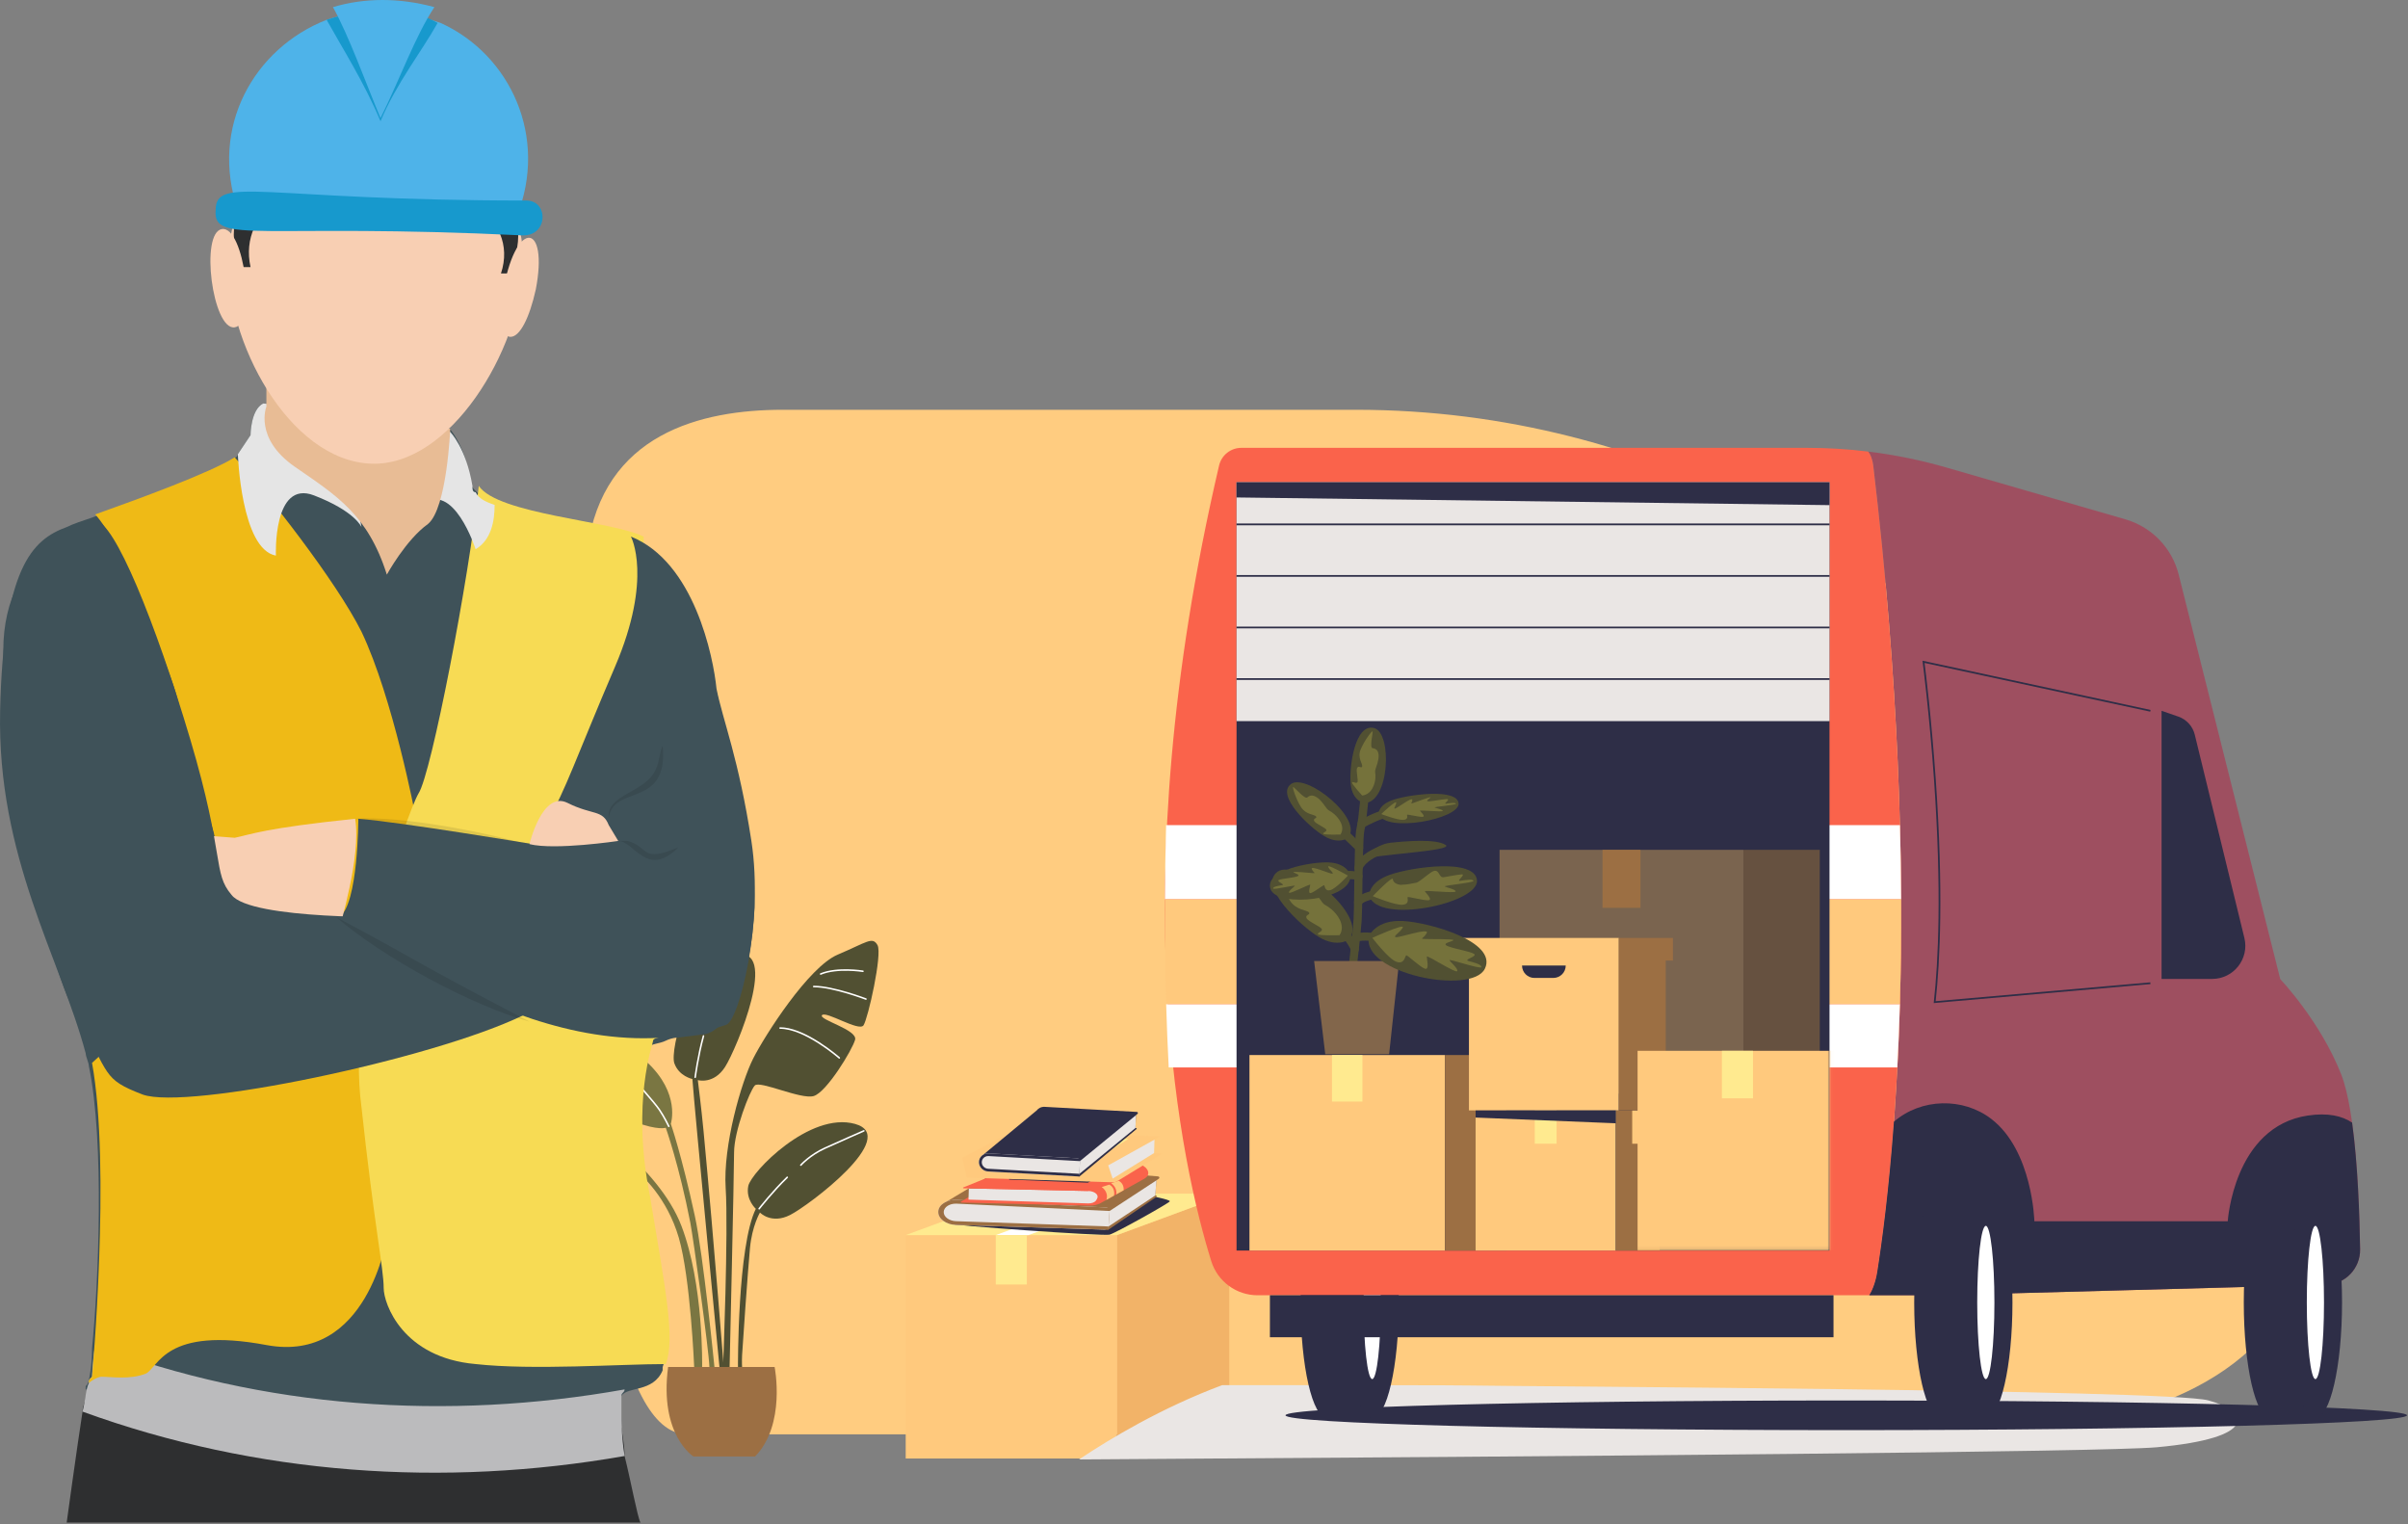 <svg width="670" height="424" viewBox="0 0 670 424" fill="none" xmlns="http://www.w3.org/2000/svg">
<rect x="0" y="0" width="670" height="424" fill="#808080" stroke="none"/>
<path d="M377.241 114C545.179 114 642.615 284.625 644.76 321.87C650.134 415.156 529.228 399.042 484.863 399.042H191.278C151.119 399.042 163.403 152.887 163.403 152.887C167.783 120.611 195.103 114 217.811 114H377.241V114Z" fill="#FFCC80"/>
<path d="M342.026 394.228L310.769 405.756V343.605L342.026 332.076V394.228Z" fill="#F2B368"/>
<path d="M252.003 343.604H310.769V405.756H252.003V343.604Z" fill="#FFC97D"/>
<path d="M342.026 332.076H283.26L252.003 343.605H310.769L342.026 332.076Z" fill="#FFEA8F"/>
<path d="M317.42 332.076H308.32L277.063 343.605H286.163L317.42 332.076Z" fill="white"/>
<path d="M277.063 343.604H285.709V357.35H277.063V343.604Z" fill="#FFEA8F"/>
<path d="M319.298 332.552C319.694 332.617 325.68 333.708 325.479 334.218C325.277 334.728 310.4 343.041 308.708 343.485C307.016 343.929 264.004 340.886 264.333 340.409C264.663 339.932 319.298 332.552 319.298 332.552Z" fill="#2E2E47"/>
<path d="M282.391 324.055C281.532 323.986 280.716 324.096 280.007 324.345L280.007 324.345L280.005 324.346C279.399 324.56 278.873 324.874 278.468 325.266L263.439 334.255L308.373 342.114L321.766 332.977C321.954 332.85 321.846 332.596 321.603 332.591L321.436 332.587L321.775 328.366L322.446 327.894C322.731 327.693 322.573 327.298 322.196 327.267L282.391 324.055Z" fill="#9C6F43"/>
<path d="M307.74 335.917L266.215 333.814C263.448 333.674 261.124 335.144 261.062 337.094C261 339.038 263.213 340.681 265.966 340.768L307.312 342.08C307.899 342.099 308.4 341.74 308.432 341.279L308.746 336.813C308.778 336.348 308.329 335.947 307.74 335.917Z" fill="#EAE6E4"/>
<path d="M262.58 337.156C262.625 335.798 264.247 334.767 266.178 334.859L307.573 336.838L308.74 336.894L308.805 335.971L266.215 333.814C263.448 333.674 261.124 335.144 261.062 337.094C261 339.038 263.213 340.681 265.966 340.768L308.374 342.114L308.438 341.199L266.004 339.733C264.079 339.667 262.535 338.512 262.58 337.156Z" fill="#9C6F43"/>
<path d="M308.74 336.893L321.775 328.366L321.437 332.587L308.438 341.199L308.74 336.893Z" fill="#EAE6E4"/>
<path d="M267.575 334.549L302.94 335.401C304.339 335.434 305.673 335.106 306.6 334.499L318.377 327.933C319.062 327.551 319.461 327.021 319.491 326.453L319.493 326.403C319.548 324.859 317.458 323.546 314.869 323.464L287.195 322.585L267.398 334.292C267.245 334.383 267.356 334.544 267.575 334.549Z" fill="#FA634B"/>
<path d="M269.568 330.622L269.47 333.731L302.763 334.788C303.732 334.819 304.617 334.489 304.968 333.958C305.109 333.745 305.243 333.509 305.338 333.265C305.713 332.313 304.474 331.371 302.822 331.338L269.568 330.622Z" fill="#EAE6E4"/>
<path d="M268.169 330.592L302.822 331.337L287.195 322.585L268.035 330.339C267.852 330.413 267.944 330.587 268.169 330.592Z" fill="#FA634B"/>
<path d="M307.841 333.807L309.97 332.62C310.091 331.863 310.117 330.357 308.66 329.56L306.53 330.235C306.53 330.235 308.57 331.502 307.841 333.807Z" fill="#FFC97D"/>
<path d="M312.647 331.128C312.69 330.322 312.508 329.163 311.292 328.498L309.162 329.173C309.162 329.173 310.927 330.269 310.588 332.276L312.647 331.128Z" fill="#FFC97D"/>
<path d="M302.632 329.025L302.624 329.025L280.916 328.168C280.871 328.166 280.827 328.148 280.793 328.119C280.758 328.089 280.734 328.049 280.725 328.005C280.716 327.96 280.722 327.914 280.742 327.873C280.762 327.832 280.795 327.799 280.836 327.779L289.169 323.765C289.198 323.75 289.234 323.743 289.264 323.744L309.954 324.401C310.045 324.404 310.124 324.467 310.146 324.556C310.157 324.599 310.153 324.644 310.136 324.685C310.118 324.726 310.088 324.761 310.049 324.783L302.734 328.998C302.703 329.016 302.668 329.025 302.632 329.025ZM281.753 327.791L302.581 328.614L309.222 324.787L289.301 324.155L281.753 327.791Z" fill="#2E2E47"/>
<path d="M268.997 327.625L309.518 328.911C310.021 328.927 310.504 328.816 310.85 328.605L323.397 320.941L321.109 320.772L321.228 317.046L322.715 316.154L282.197 314.495L267.779 322.067L268.997 327.625Z" fill="#FFC97D"/>
<path d="M321.228 317.046L308.349 324.208L309.583 327.894L321.11 320.773L321.228 317.046Z" fill="#EAE6E4"/>
<path d="M276.436 320.902L284.584 315.883L314.01 316.817L306.155 321.72L276.436 320.902Z" fill="#FFEA8F"/>
<path d="M290.673 307.92C290.206 307.893 289.74 307.989 289.322 308.199L289.321 308.199L289.321 308.2C288.984 308.37 288.689 308.613 288.46 308.913L273.633 321.204L300.334 327.301L316.187 314.128C316.32 314.018 316.233 313.806 316.056 313.805L315.935 313.804L316.048 310.264L316.519 309.853C316.719 309.678 316.592 309.352 316.318 309.337L290.673 307.92Z" fill="#2E2E47"/>
<path d="M299.777 322.233L275.089 320.869C273.64 320.789 272.43 321.85 272.386 323.239C272.342 324.627 273.481 325.818 274.93 325.898L299.618 327.262C300.013 327.284 300.344 326.994 300.356 326.615L300.472 322.959C300.484 322.58 300.173 322.255 299.777 322.233Z" fill="#EAE6E4"/>
<path d="M273.171 323.282C273.201 322.31 274.052 321.565 275.065 321.621L299.685 322.981L300.47 323.024L300.493 322.272L275.089 320.869C273.64 320.789 272.43 321.85 272.386 323.239C272.342 324.627 273.481 325.818 274.93 325.898L300.334 327.302L300.358 326.55L274.953 325.146C273.94 325.09 273.14 324.254 273.171 323.282Z" fill="#2E2E47"/>
<path d="M300.47 323.025L316.048 310.264L315.935 313.804L300.358 326.549L300.47 323.025ZM614.416 389.583C603.105 386.538 417.777 385.668 409.076 385.446C405.472 385.354 374.774 385.339 340.048 385.352C323.24 391.619 308.868 400.247 300.226 406.017C440.729 405.146 585.622 403.944 600.059 402.631C628.772 400.022 625.727 392.627 614.416 389.583Z" fill="#EAE6E4"/>
<path d="M513.694 397.861C599.861 397.861 669.714 396.015 669.714 393.737C669.714 391.46 599.861 389.613 513.694 389.613C427.527 389.613 357.675 391.46 357.675 393.737C357.675 396.015 427.527 397.861 513.694 397.861Z" fill="#2E2E47"/>
<path d="M369.285 330.192C365.191 330.192 361.873 344.588 361.873 362.345C361.873 380.103 365.191 394.498 369.285 394.498H381.799V330.193L369.285 330.192Z" fill="#2E2E47"/>
<path d="M381.8 394.498C385.894 394.498 389.212 380.103 389.212 362.345C389.212 344.588 385.894 330.192 381.8 330.192C377.706 330.192 374.387 344.588 374.387 362.345C374.387 380.103 377.706 394.498 381.8 394.498Z" fill="#2E2E47"/>
<path d="M381.799 383.66C383.12 383.66 384.191 374.117 384.191 362.345C384.191 350.573 383.12 341.03 381.799 341.03C380.479 341.03 379.408 350.573 379.408 362.345C379.408 374.117 380.479 383.66 381.799 383.66Z" fill="white"/>
<path d="M651.415 298.889C645.586 284.055 634.458 272.4 634.458 272.4L606.19 159.832C605.279 156.201 603.431 152.873 600.831 150.179C598.232 147.486 594.971 145.52 591.375 144.48L541.692 130.1C534.527 128.027 527.207 126.531 519.804 125.626C520.497 126.51 521.017 127.901 521.216 129.574C535.527 249.96 526.453 327.852 522.333 353.823C521.916 356.45 521.122 358.69 520.091 360.344H539.607L647.229 357.423C652.543 357.279 656.754 352.89 656.674 347.575C656.468 333.905 655.514 309.322 651.415 298.889Z" fill="#9E4F60"/>
<path d="M521.216 129.574C521.017 127.901 520.497 126.51 519.804 125.626C514.171 124.936 508.502 124.59 502.827 124.589H345.391C342.433 124.589 339.869 126.63 339.196 129.509C311.399 248.343 329.023 325.231 337.027 350.867C338.786 356.504 344.003 360.344 349.91 360.344H520.091C521.122 358.689 521.916 356.449 522.333 353.823C526.453 327.851 535.526 249.959 521.216 129.574Z" fill="#FA634B"/>
<path d="M601.433 197.746V272.336H615.512C621.492 272.336 625.891 266.736 624.473 260.928L610.67 204.383C610.387 203.227 609.819 202.161 609.018 201.281C608.216 200.402 607.207 199.737 606.081 199.349L601.433 197.746ZM647.229 357.423C652.543 357.279 656.754 352.89 656.674 347.575C656.534 338.245 656.044 323.833 654.445 312.304C651.687 310.459 647.738 309.495 642.084 310.349C621.519 313.457 619.845 339.755 619.845 339.755H566.043C566.043 339.755 565.565 320.151 554.087 311.305C546.224 305.246 534.576 305.47 526.97 312.053C525.555 331.301 523.679 345.335 522.333 353.822C521.916 356.449 521.122 358.689 520.091 360.344H539.607L647.229 357.423Z" fill="#2E2E47"/>
<path d="M631.722 330.192C627.628 330.192 624.309 344.588 624.309 362.345C624.309 380.103 627.628 394.498 631.722 394.498H644.236V330.193L631.722 330.192Z" fill="#2E2E47"/>
<path d="M644.236 394.498C648.33 394.498 651.649 380.103 651.649 362.345C651.649 344.588 648.33 330.192 644.236 330.192C640.142 330.192 636.823 344.588 636.823 362.345C636.823 380.103 640.142 394.498 644.236 394.498Z" fill="#2E2E47"/>
<path d="M644.236 383.66C645.557 383.66 646.627 374.117 646.627 362.345C646.627 350.573 645.557 341.03 644.236 341.03C642.915 341.03 641.845 350.573 641.845 362.345C641.845 374.117 642.915 383.66 644.236 383.66Z" fill="white"/>
<path d="M528.642 229.542H507.458V250.182H528.968C528.935 243.301 528.826 236.421 528.642 229.542ZM507.458 296.961H527.914C528.217 291.093 528.453 285.223 528.623 279.349H507.458V296.961Z" fill="white"/>
<path d="M528.968 250.183H507.458V279.35H528.623C528.886 270.315 529.018 260.588 528.968 250.183Z" fill="#FFC97D"/>
<path d="M324.454 229.542H345.637V250.182H324.127C324.159 243.574 324.263 236.694 324.454 229.542ZM345.637 296.961H325.182C324.879 291.093 324.642 285.223 324.473 279.349H345.637V296.961Z" fill="white"/>
<path d="M324.127 250.183H345.637V279.35H324.473C324.21 270.315 324.078 260.588 324.127 250.183Z" fill="#FFC97D"/>
<path d="M540.019 330.192C535.925 330.192 532.606 344.588 532.606 362.345C532.606 380.103 535.925 394.498 540.019 394.498H552.533V330.193L540.019 330.192Z" fill="#2E2E47"/>
<path d="M552.532 394.498C556.626 394.498 559.945 380.103 559.945 362.345C559.945 344.588 556.626 330.192 552.532 330.192C548.438 330.192 545.12 344.588 545.12 362.345C545.12 380.103 548.438 394.498 552.532 394.498Z" fill="#2E2E47"/>
<path d="M552.533 383.66C553.853 383.66 554.924 374.117 554.924 362.345C554.924 350.573 553.853 341.03 552.533 341.03C551.212 341.03 550.142 350.573 550.142 362.345C550.142 374.117 551.212 383.66 552.533 383.66Z" fill="white"/>
<path d="M344.055 134.181H509.041V347.902H344.055V134.181Z" fill="#2E2E47"/>
<path d="M344.055 134.181H509.041V200.614H344.055V134.181Z" fill="#EAE6E4"/>
<path d="M344.055 188.673H509.041V189.157H344.055V188.673ZM344.055 174.328H509.041V174.812H344.055V174.328ZM344.055 159.984H509.041V160.468H344.055V159.984ZM344.055 145.639H509.041V146.123H344.055V145.639ZM538.032 279.058L538.064 278.765C539.29 267.733 540.296 248.053 538.123 216.952C536.824 198.347 534.975 184.29 534.956 184.15L534.911 183.809L598.375 197.509L598.273 197.982L535.48 184.427C535.77 186.686 537.417 199.9 538.606 216.914C540.762 247.78 539.791 267.418 538.578 278.525L598.303 273.291L598.345 273.773L538.032 279.058ZM344.055 134.181H509.041V140.528L344.055 138.39V134.181ZM353.338 360.344H510.153V372.025H353.338V360.344Z" fill="#2E2E47"/>
<path d="M347.648 293.51H402.051V347.902H347.648V293.51Z" fill="#FFC97D"/>
<path d="M370.617 293.51H379.083V306.452H370.617V293.51Z" fill="#FFEA8F"/>
<path d="M402.052 293.51H419.089V347.902H402.052V293.51Z" fill="#9C6F43"/>
<path d="M417.237 236.422H485.084V304.255H417.237V236.422Z" fill="#7A644F"/>
<path d="M445.881 236.422H456.44V252.561H445.881V236.422Z" fill="#9C6F43"/>
<path d="M485.084 236.422H506.332V304.255H485.084V236.422Z" fill="#665140"/>
<path d="M410.57 308.91H449.57V347.902H410.57V308.91Z" fill="#FFC97D"/>
<path d="M427.036 308.91H433.105V318.187H427.036V308.91Z" fill="#FFEA8F"/>
<path d="M449.57 308.91H461.784V347.902H449.57V308.91Z" fill="#9C6F43"/>
<path d="M454.145 308.91H457.21V318.187H454.145V308.91ZM408.72 267.223H450.416V308.91H408.72V267.223ZM406.435 260.936H450.416V267.223H406.435V260.936Z" fill="#FFC97D"/>
<path d="M450.416 260.936H465.472V267.223H450.416V260.936ZM450.416 267.223H463.474V308.91H450.416V267.223Z" fill="#9C6F43"/>
<path d="M423.49 268.616C423.49 270.519 425.033 272.062 426.936 272.062H432.2C434.103 272.062 435.646 270.519 435.646 268.616H423.49Z" fill="#2E2E47"/>
<path d="M377.877 252.168C377.711 252.168 377.547 252.131 377.397 252.06C376.832 251.794 376.587 251.126 376.85 250.56C377.722 248.69 381.534 247.863 382.682 247.654C382.978 247.6 383.283 247.666 383.53 247.837C383.777 248.008 383.947 248.27 384.001 248.566C384.028 248.712 384.025 248.862 383.994 249.008C383.962 249.154 383.903 249.292 383.818 249.414C383.733 249.536 383.625 249.641 383.5 249.722C383.375 249.803 383.235 249.858 383.089 249.884C381.171 250.236 379.138 251.03 378.906 251.518C378.813 251.712 378.667 251.876 378.485 251.991C378.303 252.106 378.092 252.167 377.877 252.168ZM377.973 244.946C377.807 244.945 377.643 244.909 377.493 244.838C376.813 244.52 374.745 244.511 373.561 244.604C373.413 244.616 373.263 244.599 373.122 244.553C372.98 244.507 372.849 244.434 372.735 244.337C372.622 244.24 372.529 244.122 372.461 243.99C372.393 243.857 372.353 243.712 372.341 243.564C372.329 243.415 372.347 243.266 372.393 243.125C372.439 242.983 372.512 242.852 372.609 242.738C372.705 242.625 372.823 242.532 372.956 242.464C373.089 242.397 373.233 242.356 373.382 242.344C373.972 242.297 376.989 242.099 378.455 242.785C378.689 242.894 378.878 243.08 378.992 243.311C379.106 243.543 379.138 243.806 379.082 244.058C379.026 244.31 378.885 244.535 378.684 244.697C378.482 244.858 378.232 244.946 377.973 244.946Z" fill="#515032"/>
<path d="M376.503 269.045C376.343 269.046 376.184 269.012 376.038 268.946C375.892 268.881 375.761 268.785 375.654 268.665C375.548 268.545 375.468 268.404 375.42 268.251C375.372 268.098 375.357 267.937 375.376 267.778C375.386 267.694 376.372 259.385 376.616 255.79C376.703 254.509 376.744 251.246 376.791 247.468C376.901 238.759 377.02 231.965 377.461 230.298C378.111 227.839 378.789 218.468 378.796 218.374C378.806 218.225 378.846 218.08 378.913 217.947C378.98 217.814 379.072 217.695 379.185 217.598C379.297 217.501 379.428 217.426 379.569 217.379C379.71 217.332 379.86 217.314 380.008 217.324C380.157 217.335 380.302 217.375 380.435 217.441C380.568 217.508 380.687 217.6 380.784 217.713C380.882 217.825 380.956 217.956 381.003 218.097C381.05 218.239 381.069 218.388 381.058 218.536C381.03 218.93 380.357 228.215 379.653 230.878C379.249 232.406 379.135 241.487 379.059 247.496C379.011 251.308 378.97 254.6 378.879 255.944C378.631 259.596 377.669 267.702 377.628 268.045C377.595 268.32 377.463 268.574 377.255 268.759C377.048 268.943 376.781 269.045 376.503 269.045Z" fill="#515032"/>
<path d="M365.643 267.359L368.737 293.282H386.507L389.302 267.359H365.643Z" fill="#82664B"/>
<path d="M379.512 223.413C379.512 223.413 376.315 222.819 375.816 218.223C375.318 213.626 376.937 201.291 382.231 202.513C387.525 203.735 386.632 223.541 379.512 223.413Z" fill="#515032"/>
<path d="M379.009 221.32C379.009 221.32 376.066 218.091 376.206 217.698C376.346 217.306 377.089 218.004 377.605 217.698C378.121 217.393 377.182 214.469 377.605 213.64C378.028 212.811 378.822 213.902 379.009 213.204C379.195 212.505 377.607 210.847 378.588 208.491C379.569 206.134 381.718 203.211 381.905 203.472C382.092 203.734 380.971 208.011 381.905 208.142C382.839 208.273 383.493 208.709 383.586 210.105C383.68 211.502 382.932 213.247 382.699 214.033C382.465 214.818 382.792 215.08 382.699 216.433C382.605 217.786 381.858 220.971 379.009 221.32Z" fill="#75723B"/>
<path d="M375.041 233.104C375.041 233.104 372.554 235.072 368.393 232.576C364.232 230.079 354.906 221.218 359.224 218.108C363.542 214.997 379.58 227.977 375.041 233.104Z" fill="#515032"/>
<path d="M372.975 232.17C372.975 232.17 368.439 232.312 368.197 231.965C367.955 231.618 369.002 231.51 369.067 230.942C369.133 230.375 366.099 229.242 365.667 228.417C365.236 227.591 366.644 227.69 366.175 227.119C365.706 226.547 363.329 226.677 361.965 224.493C360.601 222.309 359.489 218.918 359.824 218.944C360.16 218.971 363.045 222.452 363.736 221.851C364.428 221.249 365.2 221.042 366.428 221.843C367.656 222.644 368.654 224.277 369.166 224.936C369.679 225.596 370.102 225.52 371.177 226.43C372.252 227.34 374.456 229.869 372.975 232.17Z" fill="#75723B"/>
<path d="M375.321 261.341C375.321 261.341 372.199 263.812 366.974 260.678C361.749 257.543 350.039 246.418 355.461 242.512C360.883 238.606 381.02 254.903 375.321 261.341Z" fill="#515032"/>
<path d="M372.727 260.168C372.727 260.168 367.031 260.347 366.727 259.911C366.423 259.475 367.738 259.339 367.82 258.627C367.902 257.914 364.093 256.492 363.551 255.455C363.009 254.419 364.777 254.543 364.189 253.826C363.6 253.108 360.615 253.271 358.903 250.529C357.19 247.787 355.793 243.529 356.215 243.562C356.636 243.595 360.259 247.966 361.127 247.211C361.994 246.455 362.964 246.196 364.506 247.202C366.048 248.207 367.301 250.257 367.944 251.085C368.588 251.913 369.119 251.818 370.469 252.961C371.819 254.104 374.586 257.279 372.727 260.168Z" fill="#75723B"/>
<path d="M378.825 230.39C378.575 230.391 378.332 230.309 378.133 230.157C377.935 230.005 377.792 229.791 377.728 229.55C377.663 229.309 377.68 229.053 377.776 228.822C377.871 228.591 378.041 228.399 378.257 228.274C378.767 227.98 383.322 225.398 386.156 225.165C386.304 225.153 386.454 225.17 386.596 225.216C386.737 225.261 386.869 225.335 386.982 225.431C387.096 225.527 387.189 225.645 387.257 225.777C387.325 225.91 387.367 226.054 387.379 226.203C387.391 226.351 387.374 226.501 387.328 226.642C387.283 226.784 387.21 226.915 387.113 227.029C387.017 227.143 386.899 227.236 386.767 227.304C386.634 227.372 386.49 227.413 386.341 227.425C384.369 227.587 380.654 229.511 379.389 230.239C379.218 230.338 379.023 230.39 378.825 230.39Z" fill="#515032"/>
<path d="M383.598 226.433C383.598 226.433 383.312 223.885 387.895 222.428C392.479 220.971 405.607 219.287 405.834 223.563C406.062 227.839 385.461 231.829 383.598 226.433Z" fill="#515032"/>
<path d="M384.319 226.466C384.319 226.466 388.48 222.514 388.48 223.284C388.48 224.054 387.546 225.081 388.2 224.934C388.854 224.787 392.964 221.598 392.964 222.514C392.964 223.431 392.17 223.724 393.198 223.394C394.225 223.065 398.102 221.561 398.055 221.818C398.009 222.075 396.094 223.028 397.775 222.918C399.457 222.808 402.773 222.038 402.913 222.404C403.053 222.771 401.465 223.721 402.446 223.576C403.427 223.431 404.968 223.208 405.108 223.576C405.248 223.944 398.849 224.457 399.176 224.641C399.503 224.824 401.559 225.227 401.418 225.594C401.278 225.961 394.951 225.301 395.079 225.557C395.206 225.814 396.794 227.165 395.813 227.241C394.832 227.317 391.656 226.51 391.516 226.657C391.376 226.804 392.077 227.977 390.442 228.087C388.807 228.197 384.319 226.466 384.319 226.466Z" fill="#75723B"/>
<path d="M380.983 249.256C380.983 249.256 380.598 245.492 386.776 243.34C392.954 241.187 410.649 238.701 410.956 245.017C411.263 251.333 383.495 257.225 380.983 249.256Z" fill="#515032"/>
<path d="M381.956 249.305C381.956 249.305 387.564 243.468 387.564 244.605C387.564 245.742 389.38 246.336 390.261 246.12C390.601 246.036 390.521 246.304 394.084 245.563C395.053 245.361 397.997 242.484 399.008 242.28C400.617 241.954 400.293 244.304 401.735 244.033C404.701 243.476 406.954 243.12 407.019 243.306C407.208 243.847 405.067 245.25 406.389 245.036C407.711 244.822 409.789 244.492 409.978 245.036C410.167 245.58 401.541 246.338 401.982 246.609C402.423 246.88 405.193 247.475 405.004 248.017C404.815 248.558 396.286 247.583 396.458 247.963C396.631 248.342 398.771 250.337 397.449 250.449C396.127 250.562 391.846 249.37 391.657 249.587C391.468 249.804 392.412 251.536 390.209 251.699C388.005 251.861 381.956 249.305 381.956 249.305Z" fill="#75723B"/>
<path d="M375.697 243.305C375.697 243.305 374.675 240.127 369.669 239.924C364.663 239.721 351.584 242.15 353.535 247.397C355.485 252.644 376.69 250.461 375.697 243.305Z" fill="#515032"/>
<path d="M375.042 243.59C375.042 243.59 369.168 240.228 369.557 241.158C369.947 242.089 371.336 243.013 370.652 243.058C369.969 243.103 364.528 240.644 364.991 241.752C365.455 242.861 366.343 242.945 365.219 242.896C364.095 242.846 359.724 242.347 359.897 242.641C360.071 242.936 362.336 243.437 360.714 243.876C359.093 244.315 355.614 244.512 355.669 245.002C355.724 245.493 357.684 246.102 356.697 246.26C355.71 246.418 354.161 246.672 354.217 247.165C354.273 247.658 360.492 246.103 360.28 246.435C360.068 246.768 358.358 247.955 358.674 248.35C358.99 248.746 364.55 245.796 364.561 246.15C364.572 246.504 363.776 248.677 364.728 248.436C365.68 248.194 368.23 246.139 368.435 246.268C368.639 246.398 368.58 248.055 370.158 247.632C371.737 247.209 375.042 243.59 375.042 243.59Z" fill="#75723B"/>
<path d="M384.184 262.085C384.12 262.085 384.055 262.08 383.99 262.068C382.265 261.771 379.075 261.462 377.857 261.901C377.717 261.952 377.568 261.974 377.419 261.967C377.271 261.96 377.125 261.924 376.99 261.861C376.855 261.797 376.734 261.708 376.634 261.598C376.534 261.488 376.456 261.359 376.406 261.219C376.355 261.079 376.333 260.93 376.34 260.782C376.347 260.633 376.383 260.487 376.446 260.352C376.51 260.217 376.599 260.097 376.709 259.996C376.819 259.896 376.948 259.818 377.088 259.768C379.265 258.983 383.86 259.745 384.376 259.834C384.523 259.859 384.663 259.913 384.789 259.993C384.915 260.073 385.024 260.176 385.11 260.298C385.195 260.419 385.256 260.557 385.289 260.702C385.322 260.847 385.326 260.998 385.3 261.144C385.255 261.407 385.118 261.646 384.914 261.818C384.71 261.99 384.451 262.085 384.184 262.085Z" fill="#515032"/>
<path d="M380.911 260.398C380.911 260.398 382.86 255.833 390.297 256.217C397.735 256.6 416.761 261.984 413.156 269.484C409.552 276.984 378.462 270.854 380.911 260.398Z" fill="#515032"/>
<path d="M381.843 260.909C381.843 260.909 390.997 256.735 390.294 258.059C389.59 259.384 387.408 260.561 388.413 260.721C389.418 260.881 397.808 257.986 396.971 259.563C396.133 261.14 394.808 261.143 396.478 261.224C398.148 261.304 404.686 261.163 404.39 261.576C404.093 261.988 400.671 262.42 403.011 263.291C405.352 264.162 410.473 264.929 410.325 265.648C410.176 266.367 407.193 267 408.632 267.369C410.071 267.739 412.329 268.326 412.179 269.048C412.029 269.77 403.035 266.618 403.303 267.139C403.571 267.661 405.941 269.651 405.419 270.193C404.897 270.735 397.071 265.609 397.007 266.131C396.942 266.653 397.823 269.979 396.447 269.491C395.071 269.004 391.577 265.613 391.256 265.777C390.936 265.94 390.797 268.401 388.518 267.559C386.24 266.717 381.843 260.909 381.843 260.909Z" fill="#75723B"/>
<path d="M378.153 236.872C377.86 236.873 377.578 236.759 377.367 236.556L374.035 233.353C373.826 233.143 373.707 232.859 373.705 232.563C373.702 232.266 373.816 231.981 374.021 231.767C374.227 231.553 374.508 231.429 374.804 231.419C375.1 231.41 375.388 231.517 375.607 231.718L378.939 234.921C379.102 235.078 379.214 235.28 379.262 235.501C379.309 235.722 379.289 235.952 379.205 236.162C379.12 236.372 378.975 236.551 378.787 236.678C378.6 236.805 378.379 236.872 378.153 236.872ZM379.898 239.049C379.898 239.049 382.158 234.964 386.923 234.453C391.687 233.942 399.512 233.342 402.225 235.055C404.937 236.769 380.837 237.819 379.898 239.049Z" fill="#515032"/>
<path d="M378.013 242.485C377.831 242.485 377.652 242.441 377.491 242.357C377.329 242.273 377.19 242.152 377.086 242.003C376.981 241.855 376.914 241.683 376.889 241.503C376.865 241.322 376.884 241.139 376.946 240.968C378.1 237.754 382.979 235.768 383.531 235.552C383.67 235.498 383.818 235.471 383.967 235.474C384.116 235.477 384.263 235.51 384.399 235.569C384.536 235.629 384.659 235.715 384.762 235.822C384.865 235.93 384.947 236.056 385.001 236.195C385.055 236.333 385.082 236.481 385.079 236.63C385.076 236.779 385.043 236.926 384.984 237.062C384.924 237.199 384.838 237.322 384.731 237.425C384.623 237.529 384.497 237.61 384.358 237.664C383.122 238.149 379.766 239.826 379.081 241.734C379.002 241.954 378.857 242.144 378.666 242.278C378.475 242.413 378.247 242.485 378.013 242.485ZM376.935 265.261C376.65 265.261 376.375 265.154 376.166 264.96C375.957 264.767 375.828 264.502 375.805 264.218C375.745 263.852 374.965 262.562 374.138 261.469C374.048 261.351 373.982 261.215 373.945 261.071C373.907 260.927 373.898 260.777 373.918 260.63C373.939 260.482 373.988 260.34 374.063 260.212C374.138 260.083 374.238 259.971 374.357 259.881C374.475 259.791 374.611 259.725 374.755 259.688C374.899 259.65 375.049 259.641 375.196 259.661C375.344 259.682 375.486 259.731 375.614 259.806C375.743 259.881 375.855 259.981 375.945 260.099C376.552 260.9 377.973 262.885 378.066 264.037C378.079 264.193 378.059 264.35 378.007 264.498C377.956 264.646 377.875 264.782 377.769 264.897C377.662 265.012 377.533 265.104 377.39 265.167C377.246 265.229 377.091 265.262 376.935 265.261Z" fill="#515032"/>
<mask id="mask0_298_2" style="mask-type:luminance" maskUnits="userSpaceOnUse" x="344" y="134" width="166" height="214">
<path d="M344.055 134.182H509.041V347.902H344.055V134.182Z" fill="white"/>
</mask>
<g mask="url(#mask0_298_2)">
<path d="M455.638 292.334H511.217V347.903H455.638V292.334Z" fill="#FFC97D"/>
<path d="M479.103 292.334H487.753V305.556H479.103V292.334Z" fill="#FFEA8F"/>
</g>
<path d="M410.57 310.902L449.57 312.496V308.91H410.57V310.902Z" fill="#2E2E47"/>
<path d="M192.649 300.178C192.649 300.178 188.878 299.419 187.618 295.762C186.357 292.106 191.83 269.182 204.504 265.828C217.179 262.473 204.93 291.839 201.753 296.808C198.575 301.776 194.162 300.489 194.162 300.489C194.162 300.489 195.16 308.392 195.739 314.512C198.814 347.041 201.549 382.722 201.549 382.722H200.415C200.415 382.722 193.247 308.615 192.649 300.178Z" fill="#515032"/>
<path d="M193.43 299.907C193.399 299.907 193.369 299.9 193.341 299.888C193.313 299.875 193.288 299.856 193.267 299.833C193.247 299.81 193.232 299.783 193.223 299.754C193.214 299.724 193.211 299.693 193.215 299.663C193.223 299.604 193.998 293.669 195.53 288.132C195.562 288.016 195.683 287.95 195.796 287.981C195.911 288.013 195.979 288.132 195.947 288.247C194.423 293.754 193.652 299.659 193.644 299.718C193.637 299.77 193.612 299.818 193.573 299.853C193.533 299.887 193.482 299.906 193.43 299.907ZM197.287 283.578C197.256 283.578 197.224 283.571 197.195 283.557C197.166 283.544 197.141 283.524 197.12 283.499C197.1 283.475 197.085 283.446 197.078 283.415C197.07 283.384 197.069 283.352 197.075 283.321C197.082 283.283 197.817 279.562 200.531 275.724C203.218 271.922 207.366 266.182 207.407 266.125C207.442 266.08 207.492 266.051 207.548 266.043C207.603 266.035 207.66 266.049 207.706 266.082C207.751 266.114 207.782 266.164 207.792 266.219C207.802 266.275 207.79 266.332 207.758 266.378C207.717 266.436 203.57 272.174 200.884 275.973C198.224 279.736 197.507 283.366 197.5 283.402C197.48 283.506 197.389 283.578 197.287 283.578Z" fill="white"/>
<path d="M185.894 380.294H215.531C215.531 380.294 218.761 396.312 210.081 405.202H192.954C192.954 405.202 183.376 399.235 185.894 380.294Z" fill="#9C6F43"/>
<path d="M198.786 380.294C198.786 380.294 195.711 349.209 193.323 338.224C189.581 321.02 186.648 312.651 186.648 312.651C186.648 312.651 189.454 304.219 179.945 295.422C170.437 286.624 159.681 286.868 161.24 293.837C162.798 300.806 170.592 309.846 176.828 312.183C183.063 314.521 185.245 313.742 185.245 313.742C185.245 313.742 188.957 324.141 192.075 340.161C192.836 344.07 197.227 375.411 197.383 380.294H198.786Z" fill="#7A7642"/>
<path d="M201.191 380.294C201.191 380.294 202.691 342.413 201.911 330.568C201.132 318.724 206.276 300.995 209.55 294.508C212.823 288.021 224.982 269.007 233.088 265.579C241.194 262.15 242.753 260.436 244.155 262.929C245.558 265.423 241.505 283.419 240.258 285.252C239.011 287.086 229.814 281.164 228.723 282.411C227.632 283.657 238.7 286.463 237.92 289.268C237.141 292.074 229.97 303.902 226.385 304.923C222.8 305.944 211.42 300.517 210.017 301.984C208.614 303.45 204.25 314.672 204.25 320.594C204.25 326.516 203.002 380.294 203.002 380.294L201.191 380.294Z" fill="#515032"/>
<path d="M233.529 294.527C233.479 294.527 233.427 294.509 233.386 294.473C233.293 294.391 223.943 286.215 217.04 286.215C216.982 286.215 216.927 286.192 216.887 286.152C216.846 286.111 216.823 286.056 216.823 285.999C216.823 285.941 216.846 285.886 216.887 285.846C216.927 285.805 216.982 285.782 217.04 285.782C220.013 285.782 223.717 287.192 228.051 289.973C231.267 292.036 233.649 294.128 233.672 294.149C233.705 294.178 233.729 294.216 233.739 294.259C233.75 294.301 233.747 294.346 233.732 294.387C233.716 294.429 233.689 294.464 233.652 294.489C233.616 294.514 233.573 294.527 233.529 294.527ZM240.943 278.15C240.917 278.15 240.891 278.146 240.865 278.136C240.774 278.101 231.749 274.667 226.501 274.667C226.465 274.667 226.43 274.668 226.395 274.668H226.393C226.337 274.667 226.283 274.643 226.244 274.603C226.205 274.563 226.182 274.509 226.182 274.453C226.182 274.396 226.204 274.342 226.243 274.302C226.282 274.261 226.335 274.237 226.391 274.235L226.499 274.235C231.83 274.235 240.928 277.697 241.02 277.732C241.068 277.75 241.107 277.784 241.132 277.828C241.157 277.872 241.165 277.924 241.156 277.974C241.147 278.023 241.12 278.068 241.081 278.101C241.042 278.133 240.993 278.151 240.943 278.15ZM228.331 271.186C228.281 271.186 228.233 271.168 228.194 271.136C228.156 271.105 228.129 271.061 228.12 271.012C228.11 270.963 228.117 270.912 228.141 270.868C228.164 270.824 228.202 270.789 228.248 270.77C230.68 269.755 233.787 269.598 235.966 269.644C238.319 269.695 240.128 269.988 240.146 269.991C240.203 270.001 240.254 270.032 240.287 270.079C240.321 270.125 240.334 270.183 240.325 270.24C240.315 270.296 240.284 270.347 240.237 270.381C240.191 270.414 240.133 270.428 240.076 270.418C240.005 270.407 232.943 269.279 228.415 271.169C228.388 271.18 228.36 271.186 228.331 271.186ZM171.675 297.633C171.634 297.633 171.593 297.621 171.557 297.597C167.954 295.242 164.551 291.175 164.359 290.887C164.327 290.839 164.315 290.781 164.326 290.724C164.338 290.668 164.371 290.619 164.418 290.587C164.466 290.555 164.525 290.543 164.581 290.555C164.637 290.566 164.687 290.599 164.718 290.647C164.913 290.933 168.307 294.957 171.793 297.236C171.832 297.261 171.862 297.298 171.878 297.342C171.894 297.386 171.896 297.434 171.882 297.478C171.869 297.523 171.842 297.562 171.804 297.59C171.767 297.618 171.721 297.633 171.675 297.633ZM186.086 313.565C186.005 313.565 185.928 313.519 185.891 313.441C185.879 313.416 184.703 310.937 183.276 308.829C181.848 306.718 176.008 300.259 175.949 300.194C175.929 300.173 175.914 300.148 175.904 300.121C175.893 300.094 175.889 300.066 175.89 300.037C175.891 300.008 175.898 299.98 175.91 299.954C175.922 299.928 175.94 299.904 175.961 299.885C175.982 299.866 176.007 299.851 176.034 299.841C176.062 299.832 176.09 299.828 176.119 299.83C176.148 299.831 176.176 299.839 176.202 299.852C176.228 299.864 176.251 299.882 176.27 299.904C176.511 300.17 182.189 306.451 183.634 308.587C185.08 310.723 186.27 313.231 186.282 313.257C186.297 313.29 186.304 313.326 186.302 313.362C186.3 313.399 186.288 313.434 186.269 313.464C186.249 313.495 186.222 313.52 186.19 313.538C186.159 313.556 186.123 313.565 186.086 313.565Z" fill="white"/>
<path d="M205.333 380.294C205.333 380.294 205.177 346.631 210.303 336.294C210.303 336.294 207.436 333.731 208.2 329.94C208.965 326.148 225.295 309.152 237.923 312.676C250.551 316.199 225.117 335.321 219.86 337.997C214.604 340.672 211.45 337.328 211.45 337.328C211.45 337.328 209.252 341.044 208.678 347.164C208.105 353.285 206.576 374.88 206.48 376.982C206.384 379.084 206.48 380.295 206.48 380.295L205.333 380.294Z" fill="#515032"/>
<path d="M211.222 336.486C211.182 336.486 211.142 336.474 211.108 336.453C211.074 336.431 211.046 336.401 211.028 336.364C211.011 336.328 211.003 336.288 211.007 336.247C211.012 336.207 211.027 336.169 211.052 336.137C211.088 336.09 214.762 331.364 218.888 327.365C218.908 327.346 218.932 327.33 218.959 327.32C218.985 327.309 219.013 327.304 219.042 327.304C219.07 327.305 219.098 327.311 219.124 327.322C219.15 327.333 219.174 327.35 219.194 327.37C219.214 327.39 219.229 327.414 219.24 327.441C219.25 327.467 219.255 327.495 219.255 327.524C219.254 327.552 219.248 327.58 219.237 327.606C219.226 327.632 219.21 327.656 219.189 327.676C215.086 331.653 211.43 336.355 211.394 336.402C211.373 336.428 211.347 336.449 211.318 336.464C211.288 336.478 211.255 336.486 211.222 336.486ZM222.819 324.358C222.777 324.358 222.737 324.346 222.702 324.323C222.667 324.301 222.639 324.269 222.622 324.231C222.605 324.193 222.599 324.151 222.605 324.11C222.611 324.068 222.629 324.03 222.656 323.999C222.681 323.97 225.201 321.133 229.484 319.197C233.726 317.28 240.21 314.43 240.276 314.402C240.328 314.378 240.388 314.377 240.441 314.398C240.495 314.419 240.538 314.46 240.561 314.513C240.584 314.565 240.585 314.625 240.564 314.678C240.543 314.732 240.502 314.775 240.45 314.798C240.385 314.826 233.902 317.675 229.662 319.591C225.469 321.487 223.006 324.256 222.982 324.284C222.961 324.307 222.936 324.326 222.908 324.338C222.88 324.351 222.85 324.358 222.819 324.358Z" fill="white"/>
<path d="M195.357 380.292C195.357 380.292 195.835 357.316 189.587 341.006C183.34 324.696 161.453 309.067 154.503 308.514C147.553 307.96 157.161 317.645 158.294 318.494C159.428 319.343 163.821 316.038 164.126 317.108C164.431 318.178 161.153 318.431 162.541 321.148C163.929 323.865 168.319 328.232 170.149 327.495C171.979 326.758 174.588 324.179 176.565 325.459C178.542 326.739 185.627 333.222 188.867 344.327C192.107 355.431 193.148 380.291 193.148 380.291H195.357V380.292Z" fill="#7A7642"/>
<path d="M165.499 322.784C165.463 322.784 165.428 322.775 165.397 322.758C165.365 322.742 165.338 322.717 165.319 322.688C165.299 322.658 165.287 322.624 165.283 322.589C165.28 322.553 165.285 322.518 165.299 322.485C166.021 320.744 170.568 318.644 170.761 318.555C170.813 318.531 170.873 318.529 170.927 318.549C170.98 318.569 171.024 318.61 171.048 318.662C171.098 318.77 171.05 318.899 170.942 318.949C170.896 318.97 166.356 321.066 165.699 322.65C165.682 322.69 165.654 322.724 165.619 322.747C165.583 322.771 165.541 322.784 165.499 322.784Z" fill="white"/>
<path d="M172.904 397.121H63.536V388.301H23.846C23.846 390.065 22.964 390.947 22.964 392.711C21.2 404.177 18.554 423.581 18.554 423.581H178.196C177.314 421.817 175.55 412.115 173.786 405.059C173.786 401.531 172.904 398.003 172.904 397.121Z" fill="#2E2F30"/>
<path d="M199.364 192.497C190.544 155.453 183.488 156.335 177.314 150.161C168.494 144.869 132.332 143.987 130.568 133.403C129.686 123.701 124.394 118.409 124.394 118.409C123.512 118.409 78.53 113.117 81.176 113.117L73.238 112.235C69.71 113.999 69.71 121.055 69.71 121.055C69.71 121.055 69.71 121.055 66.182 126.347C66.182 127.229 65.3 127.229 64.418 128.111C57.362 132.521 37.958 139.577 25.61 143.987C22.964 144.869 20.318 145.751 18.554 146.633C8.852 150.161 0.914 158.099 0.032 197.789C-0.85 238.361 16.79 266.585 23.846 293.045C23.846 293.927 24.728 295.691 24.728 296.573C29.138 317.741 27.374 357.431 25.61 375.071C25.61 380.363 24.728 383.891 24.728 383.891C24.728 383.891 24.728 384.773 23.846 385.655V386.537H50.306V393.593H172.022C172.022 392.711 172.022 391.829 172.022 390.065C172.022 389.183 172.022 388.301 172.904 388.301C174.668 385.655 181.724 387.419 184.37 381.245V380.363C187.016 373.307 184.37 360.077 179.96 334.499C174.668 308.039 180.842 292.163 180.842 291.281C180.842 290.399 183.488 290.399 185.252 289.517C187.016 288.635 188.78 288.635 188.78 288.635C188.78 288.635 188.78 288.635 195.836 287.753C202.892 286.871 209.066 271.877 209.948 252.473C209.948 232.187 205.538 218.957 199.364 192.497Z" fill="#3F5259"/>
<path d="M173.786 405.059C123.512 413.879 71.474 410.351 22.964 392.711C23.846 389.183 23.846 386.537 24.728 384.773C24.728 383.891 24.728 383.891 25.61 383.009C25.61 383.009 25.61 379.481 26.492 374.189C73.238 391.829 124.394 395.357 173.786 386.537C173.786 387.419 172.904 387.419 172.904 388.301C172.904 393.593 172.904 394.475 172.904 394.475C172.904 394.475 172.904 399.767 173.786 405.059Z" fill="#BBBBBD"/>
<path d="M115.574 226.895L107.636 344.201C107.636 344.201 102.344 379.481 74.12 374.189C45.895 368.897 44.132 380.363 40.603 382.127C36.194 383.891 30.901 383.009 28.256 383.009C27.373 383.009 25.61 383.891 24.727 384.772C24.727 383.891 24.727 383.891 25.61 383.009C25.61 383.009 30.901 324.797 25.61 295.691C25.61 295.691 67.945 258.647 59.126 230.423C50.306 202.199 51.188 198.671 47.66 188.969C44.132 179.267 34.429 151.925 26.491 143.105C38.84 138.695 58.243 131.639 65.299 127.229C74.12 136.931 93.523 161.627 100.58 175.739C109.4 194.261 115.574 226.895 115.574 226.895Z" fill="#EFBA16"/>
<path d="M185.252 379.48C172.904 379.48 148.208 381.245 132.332 379.48C112.046 377.717 106.754 362.722 106.754 358.312C106.754 353.02 104.108 340.673 100.58 308.039C96.17 275.405 112.928 226.895 116.456 220.721C119.984 215.429 130.568 160.745 133.214 135.167C138.506 143.105 170.258 144.869 179.078 149.279C180.842 220.721 118.22 224.248 186.134 287.752C184.37 288.634 181.724 288.634 181.724 289.516C181.724 290.398 175.55 306.275 180.842 332.735C185.252 359.195 187.898 372.424 185.252 379.48Z" fill="#F7DB54"/>
<path opacity="0.1" d="M146.444 234.833C135.86 234.833 115.574 232.187 98.816 227.777C111.164 226.895 134.096 231.305 146.444 234.833Z" fill="black"/>
<path d="M175.55 149.279C175.55 149.279 181.724 160.745 171.14 185.441C160.556 210.137 157.028 220.721 152.618 227.777C148.208 234.833 148.208 234.833 148.208 234.833C148.208 234.833 111.164 228.659 99.698 227.777C99.698 227.777 99.698 251.591 94.406 255.119C99.698 256.883 153.5 301.865 202.01 285.107C205.538 284.225 212.594 256.883 209.066 233.951C205.538 211.019 201.128 200.435 199.364 191.615C198.482 182.795 193.19 156.335 175.55 149.279Z" fill="#3F5259"/>
<path d="M100.58 146.633C100.58 146.633 98.816 142.223 87.35 137.813C75.884 133.403 76.766 154.571 76.766 154.571C67.064 152.807 66.182 126.347 66.182 126.347C69.71 121.055 69.71 121.055 69.71 121.055C69.71 121.055 69.71 113.999 73.238 112.235L81.176 113.117L97.052 128.111L100.58 146.633ZM132.332 152.807C132.332 152.807 126.158 133.403 117.338 140.459C108.518 147.515 107.636 152.807 107.636 152.807L104.99 136.049L113.81 118.409L125.276 120.173C125.276 120.173 129.686 124.583 131.45 135.167C131.45 136.049 131.45 136.931 132.332 136.931C133.214 138.695 134.978 139.577 137.624 140.459C137.624 144.869 136.742 150.161 132.332 152.807Z" fill="#E5E5E5"/>
<path d="M107.636 159.863C107.636 159.863 112.928 150.161 119.102 145.751C124.394 141.341 125.276 119.291 125.276 119.291L74.12 107.825V113.117C74.12 113.117 70.592 121.937 82.058 129.875C93.524 137.813 102.344 143.105 107.636 159.863Z" fill="#E8BC95"/>
<path opacity="0.1" d="M172.022 233.951C172.904 233.951 173.786 233.951 174.668 233.951C180.842 235.715 178.196 240.125 188.78 235.715C179.96 244.535 176.432 233.951 172.022 233.951ZM169.376 227.777C168.494 220.721 179.96 220.721 182.606 213.665C183.488 211.901 183.488 209.255 184.37 207.491C186.134 225.131 170.258 218.075 169.376 227.777Z" fill="black"/>
<path d="M98.816 227.777C73.238 230.423 69.71 232.187 65.3 233.069L53.834 232.187L49.424 251.591C50.306 251.591 82.94 259.529 94.406 258.647C94.406 257.765 100.58 238.361 98.816 227.777ZM147.326 234.833C147.326 234.833 150.854 219.839 157.91 223.367C164.966 226.895 167.612 225.131 169.376 229.541C172.022 233.951 172.022 233.951 172.022 233.951C172.022 233.951 154.382 236.597 147.326 234.833Z" fill="#F8CFB3"/>
<path d="M26.492 144.869C26.492 144.869 0.914 151.043 0.914 181.031C0.914 211.019 12.38 266.585 21.2 282.461C30.902 299.219 28.256 300.101 39.722 304.511C52.07 308.921 119.984 294.809 145.562 282.461L112.046 255.119C112.046 255.119 69.71 256.001 64.418 248.945C59.126 242.771 62.654 238.361 52.952 205.727C43.25 173.093 31.784 144.869 26.492 144.869Z" fill="#3F5259"/>
<path opacity="0.1" d="M93.524 255.119C119.984 269.231 110.282 264.821 147.326 284.225C131.45 279.815 106.754 266.585 93.524 255.119Z" fill="black"/>
<path d="M145.562 74.309C144.68 97.241 125.276 129.875 103.226 128.993C80.294 128.111 62.654 94.595 63.536 71.663C64.418 48.731 82.94 31.091 105.872 31.973C128.804 32.855 146.444 52.259 145.562 74.309Z" fill="#F8CFB3"/>
<path d="M69.71 74.309C67.946 66.371 71.474 59.315 77.648 55.787C75.002 54.023 73.238 51.377 71.474 49.613C64.418 56.669 63.536 67.253 67.064 74.309H69.71ZM139.388 76.073C142.034 68.135 138.506 61.079 132.332 57.551C134.978 55.787 136.742 53.141 138.506 51.377C145.562 59.315 145.562 69.017 141.152 76.073H139.388Z" fill="#2E2F30"/>
<path d="M143.798 60.197L66.181 58.433C58.243 35.501 70.591 13.451 90.877 5.513C96.169 3.749 101.462 2.867 106.754 2.867C112.046 2.867 117.338 4.631 122.63 6.395C142.034 15.215 152.618 38.147 143.798 60.197Z" fill="#4EB3E9"/>
<path d="M145.562 65.489C72.356 61.961 59.126 68.135 60.008 58.433C60.008 48.731 73.238 55.787 146.444 55.787C152.618 55.787 152.618 65.489 145.562 65.489ZM121.748 6.395C117.338 14.333 110.282 23.153 105.872 33.737C105.872 33.737 105.872 33.737 105.872 32.855C105.872 32.855 105.872 32.855 105.872 33.737C101.462 23.153 95.288 13.451 90.878 5.513C96.17 3.749 101.462 2.867 106.754 2.867C112.046 2.867 117.338 3.749 121.748 6.395Z" fill="#1799CD"/>
<path d="M92.642 1.984C97.052 9.922 101.462 22.27 105.872 32.855C111.164 22.27 115.574 9.922 120.866 1.984C111.164 -0.661 101.462 -0.661 92.642 1.984Z" fill="#4EB3E9"/>
<path d="M149.09 80.483C147.326 88.421 144.68 93.713 142.034 93.713C139.388 93.713 138.506 86.657 140.27 79.601C143.798 61.079 152.618 61.961 149.09 80.483ZM65.3 91.067C71.474 90.185 67.946 62.843 61.772 63.725C55.598 64.607 59.126 91.949 65.3 91.067Z" fill="#F8CFB3"/>
</svg>

